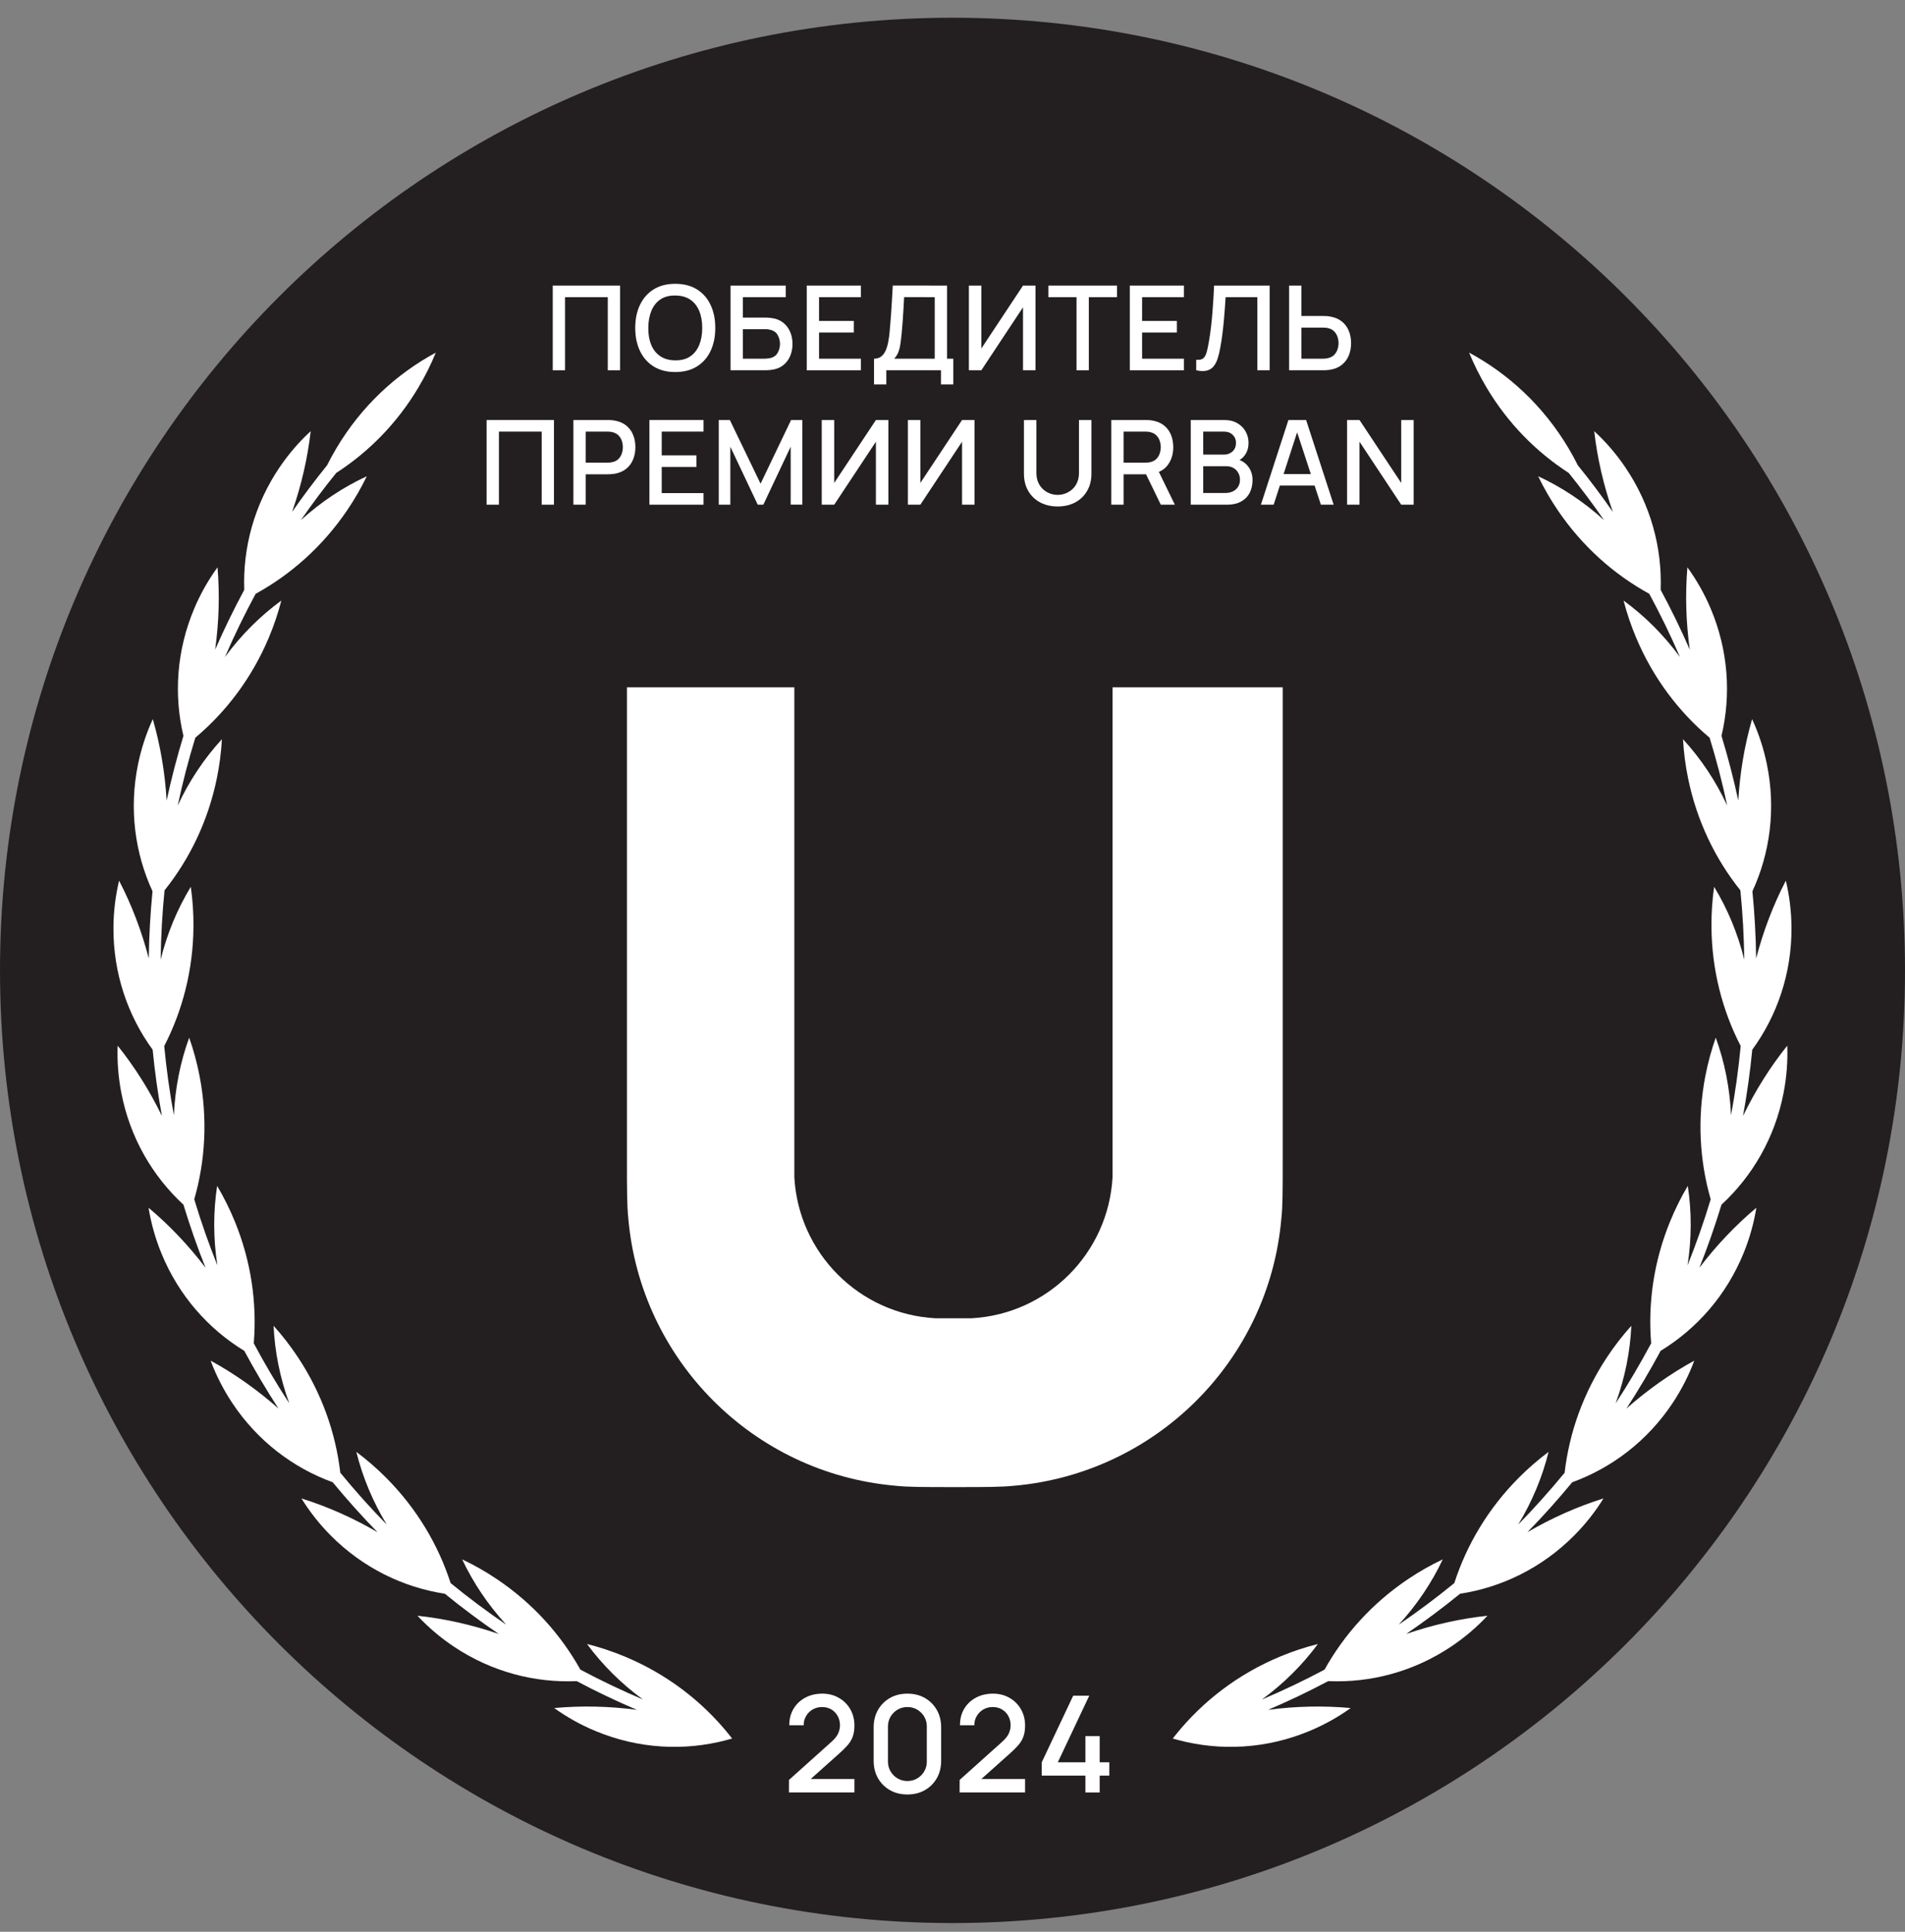 <svg width="72" height="73" viewBox="0 0 72 73" fill="none" xmlns="http://www.w3.org/2000/svg">
<rect x="0" y="0" width="72" height="73" fill="#808080" stroke="none"/>
<path d="M72 36.67C72 16.788 55.882 0.67 36 0.67C16.117 0.67 0 16.788 0 36.67C0 56.552 16.117 72.67 36 72.67C55.882 72.67 72 56.552 72 36.67Z" fill="#231F20"/>
<path fill-rule="evenodd" clip-rule="evenodd" d="M27.541 65.533C26.534 64.289 25.207 63.262 23.613 62.599C23.142 62.403 22.665 62.245 22.186 62.125C22.77 62.915 23.481 63.624 24.301 64.222C23.494 63.879 22.704 63.503 21.935 63.093C21.195 61.766 20.133 60.582 18.775 59.67C18.352 59.386 17.915 59.138 17.468 58.927C17.886 59.814 18.446 60.645 19.131 61.393C18.409 60.899 17.706 60.377 17.031 59.823C16.564 58.378 15.755 57.011 14.603 55.851C14.244 55.489 13.864 55.161 13.468 54.865C13.704 55.818 14.09 56.744 14.617 57.612C14.003 56.986 13.419 56.331 12.862 55.654C12.687 54.147 12.162 52.649 11.26 51.288C10.979 50.863 10.671 50.467 10.34 50.1C10.385 51.085 10.584 52.073 10.933 53.031C10.453 52.297 10.007 51.539 9.591 50.762C9.716 49.248 9.495 47.673 8.876 46.16C8.683 45.688 8.459 45.239 8.207 44.814C8.057 45.792 8.059 46.804 8.216 47.816C7.889 47.001 7.597 46.169 7.342 45.321C7.762 43.859 7.853 42.27 7.543 40.663C7.446 40.162 7.314 39.678 7.15 39.212C6.813 40.138 6.617 41.126 6.572 42.143C6.413 41.284 6.291 40.413 6.207 39.53C6.902 38.181 7.301 36.644 7.312 35.011C7.315 34.502 7.281 34.001 7.211 33.512C6.701 34.351 6.316 35.278 6.072 36.263C6.084 35.381 6.132 34.508 6.219 33.645C7.168 32.458 7.862 31.027 8.193 29.425C8.296 28.925 8.36 28.427 8.387 27.934C7.715 28.665 7.151 29.51 6.717 30.441C6.901 29.571 7.124 28.716 7.382 27.877C8.548 26.897 9.511 25.628 10.151 24.118C10.349 23.649 10.51 23.173 10.633 22.695C9.83 23.281 9.111 24 8.502 24.829C8.854 24.013 9.242 23.216 9.663 22.439C10.996 21.707 12.188 20.652 13.11 19.298C13.397 18.877 13.648 18.442 13.863 17.997C12.967 18.411 12.127 18.97 11.372 19.656C11.795 19.044 12.24 18.449 12.707 17.872C13.934 17.079 15.008 15.996 15.811 14.646C16.067 14.216 16.287 13.774 16.471 13.326C14.973 14.133 13.658 15.352 12.716 16.935C12.589 17.148 12.472 17.363 12.363 17.581C11.902 18.152 11.46 18.74 11.04 19.344C11.389 18.343 11.626 17.32 11.743 16.293C11.313 16.689 10.921 17.14 10.577 17.645C9.605 19.073 9.174 20.704 9.232 22.289C8.836 23.025 8.468 23.779 8.132 24.549C8.276 23.506 8.307 22.463 8.221 21.439C7.878 21.911 7.581 22.431 7.343 22.993C6.67 24.583 6.566 26.265 6.933 27.807C6.689 28.608 6.476 29.423 6.298 30.251C6.236 29.197 6.061 28.165 5.775 27.175C5.531 27.706 5.343 28.273 5.219 28.871C4.869 30.565 5.099 32.238 5.764 33.68C5.682 34.517 5.635 35.363 5.623 36.218C5.355 35.187 4.979 34.201 4.501 33.279C4.366 33.847 4.291 34.44 4.288 35.051C4.277 36.784 4.832 38.382 5.769 39.667C5.852 40.512 5.969 41.347 6.12 42.171C5.655 41.215 5.095 40.323 4.447 39.515C4.425 40.098 4.469 40.694 4.585 41.294C4.912 42.992 5.767 44.447 6.933 45.523C7.179 46.333 7.458 47.129 7.769 47.908C7.128 47.065 6.407 46.303 5.615 45.64C5.708 46.216 5.868 46.793 6.099 47.358C6.753 48.96 7.877 50.22 9.233 51.047C9.635 51.792 10.065 52.52 10.525 53.227C9.729 52.523 8.87 51.915 7.961 51.417C8.165 51.965 8.435 52.498 8.772 53.008C9.729 54.452 11.08 55.469 12.574 56.013C13.113 56.665 13.677 57.295 14.267 57.899C13.347 57.363 12.384 56.934 11.393 56.624C11.701 57.12 12.069 57.591 12.499 58.024C13.72 59.252 15.243 59.985 16.814 60.226C17.47 60.761 18.15 61.266 18.849 61.745C17.841 61.399 16.811 61.167 15.778 61.057C16.177 61.484 16.631 61.873 17.138 62.214C18.574 63.178 20.21 63.598 21.797 63.528C22.537 63.921 23.296 64.282 24.072 64.613C23.022 64.473 21.974 64.452 20.946 64.545C21.421 64.886 21.942 65.179 22.506 65.413C24.143 66.095 25.873 66.172 27.447 65.759C27.522 65.739 27.597 65.719 27.671 65.697C27.628 65.642 27.585 65.588 27.541 65.533Z" fill="white"/>
<path fill-rule="evenodd" clip-rule="evenodd" d="M65.878 42.171C66.028 41.347 66.145 40.512 66.228 39.667C67.165 38.382 67.721 36.784 67.71 35.051C67.705 34.44 67.632 33.847 67.496 33.279C67.018 34.201 66.642 35.187 66.374 36.218C66.362 35.363 66.315 34.517 66.233 33.681C66.898 32.238 67.128 30.565 66.778 28.871C66.654 28.273 66.466 27.706 66.221 27.175C65.935 28.165 65.761 29.197 65.699 30.251C65.521 29.423 65.308 28.608 65.064 27.807C65.431 26.265 65.327 24.583 64.654 22.993C64.416 22.431 64.119 21.911 63.776 21.439C63.69 22.463 63.721 23.506 63.865 24.549C63.53 23.779 63.161 23.025 62.765 22.289C62.823 20.704 62.392 19.073 61.419 17.645C61.076 17.14 60.684 16.689 60.254 16.293C60.371 17.32 60.608 18.343 60.957 19.344C60.537 18.74 60.096 18.152 59.634 17.582C59.525 17.363 59.408 17.148 59.281 16.935C58.339 15.352 57.025 14.133 55.526 13.326C55.71 13.774 55.93 14.216 56.186 14.646C56.989 15.996 58.063 17.079 59.29 17.872C59.757 18.449 60.202 19.045 60.626 19.656C59.87 18.97 59.03 18.411 58.135 17.997C58.35 18.442 58.6 18.877 58.887 19.298C59.809 20.652 61 21.707 62.334 22.439C62.755 23.216 63.143 24.013 63.495 24.829C62.886 24 62.167 23.281 61.364 22.695C61.487 23.173 61.648 23.649 61.847 24.118C62.486 25.628 63.449 26.897 64.615 27.877C64.873 28.716 65.096 29.571 65.28 30.441C64.846 29.51 64.282 28.665 63.61 27.934C63.637 28.427 63.701 28.925 63.804 29.425C64.135 31.027 64.829 32.458 65.778 33.645C65.865 34.508 65.913 35.381 65.925 36.263C65.681 35.278 65.296 34.351 64.786 33.512C64.716 34.001 64.682 34.502 64.685 35.011C64.695 36.644 65.095 38.181 65.79 39.529C65.706 40.413 65.584 41.284 65.425 42.143C65.38 41.126 65.184 40.138 64.847 39.212C64.683 39.678 64.551 40.162 64.454 40.663C64.144 42.27 64.235 43.859 64.656 45.321C64.4 46.169 64.108 47.001 63.781 47.816C63.938 46.804 63.94 45.792 63.79 44.814C63.538 45.239 63.314 45.688 63.121 46.16C62.502 47.673 62.281 49.248 62.406 50.762C61.99 51.539 61.544 52.297 61.064 53.031C61.413 52.073 61.612 51.085 61.657 50.1C61.326 50.467 61.018 50.863 60.737 51.288C59.835 52.649 59.31 54.147 59.135 55.654C58.578 56.331 57.994 56.986 57.381 57.612C57.907 56.744 58.293 55.818 58.529 54.865C58.133 55.161 57.753 55.489 57.394 55.851C56.242 57.011 55.433 58.378 54.966 59.823C54.291 60.377 53.588 60.899 52.866 61.393C53.551 60.645 54.111 59.814 54.529 58.927C54.082 59.138 53.645 59.386 53.222 59.67C51.864 60.582 50.802 61.766 50.062 63.093C49.292 63.504 48.501 63.88 47.693 64.223C48.514 63.624 49.226 62.915 49.81 62.125C49.331 62.245 48.854 62.403 48.383 62.599C46.789 63.262 45.462 64.289 44.455 65.533C44.411 65.588 44.367 65.642 44.325 65.697C44.399 65.719 44.474 65.739 44.549 65.759C46.123 66.172 47.853 66.095 49.49 65.413C50.054 65.179 50.575 64.886 51.05 64.545C50.023 64.452 48.975 64.473 47.926 64.613C48.701 64.282 49.46 63.921 50.2 63.528C51.787 63.598 53.423 63.178 54.859 62.214C55.366 61.873 55.82 61.484 56.219 61.057C55.186 61.167 54.156 61.399 53.148 61.745C53.847 61.266 54.527 60.761 55.183 60.226C56.754 59.985 58.277 59.252 59.497 58.024C59.928 57.591 60.297 57.12 60.604 56.624C59.614 56.934 58.65 57.363 57.73 57.899C58.32 57.295 58.884 56.665 59.423 56.013C60.917 55.469 62.269 54.452 63.225 53.008C63.562 52.498 63.832 51.965 64.036 51.417C63.127 51.915 62.268 52.523 61.472 53.227C61.932 52.52 62.362 51.792 62.764 51.047C64.12 50.22 65.243 48.96 65.898 47.358C66.129 46.793 66.288 46.216 66.382 45.64C65.591 46.303 64.869 47.065 64.228 47.908C64.539 47.129 64.817 46.333 65.064 45.523C66.231 44.447 67.085 42.992 67.412 41.294C67.528 40.694 67.571 40.098 67.55 39.515C66.902 40.323 66.342 41.215 65.878 42.171Z" fill="white"/>
<path d="M20.891 13.992V10.792H23.435V13.992H22.971V11.23H21.355V13.992H20.891Z" fill="white"/>
<path d="M25.523 13.617C25.75 13.62 25.938 13.57 26.088 13.467C26.239 13.364 26.352 13.22 26.427 13.036C26.503 12.851 26.541 12.637 26.541 12.392C26.541 12.148 26.503 11.934 26.427 11.751C26.352 11.568 26.239 11.425 26.088 11.323C25.938 11.221 25.75 11.169 25.523 11.168C25.296 11.165 25.108 11.214 24.957 11.317C24.807 11.419 24.694 11.563 24.618 11.748C24.543 11.933 24.504 12.148 24.503 12.392C24.501 12.637 24.538 12.851 24.614 13.034C24.689 13.216 24.803 13.359 24.955 13.461C25.107 13.564 25.296 13.616 25.523 13.617ZM25.523 14.059C25.203 14.059 24.93 13.989 24.705 13.849C24.48 13.709 24.308 13.514 24.188 13.263C24.069 13.013 24.009 12.723 24.009 12.392C24.009 12.062 24.069 11.771 24.188 11.521C24.308 11.271 24.48 11.075 24.705 10.935C24.93 10.795 25.203 10.725 25.523 10.725C25.841 10.725 26.114 10.795 26.34 10.935C26.565 11.075 26.738 11.271 26.856 11.521C26.975 11.771 27.034 12.062 27.034 12.392C27.034 12.723 26.975 13.013 26.856 13.263C26.738 13.514 26.565 13.709 26.34 13.849C26.114 13.989 25.841 14.059 25.523 14.059Z" fill="white"/>
<path d="M28.076 13.555H28.887C28.916 13.555 28.949 13.553 28.986 13.55C29.022 13.547 29.056 13.543 29.089 13.537C29.233 13.507 29.334 13.439 29.392 13.332C29.451 13.226 29.48 13.114 29.48 12.997C29.48 12.878 29.451 12.766 29.392 12.66C29.334 12.554 29.233 12.486 29.089 12.457C29.056 12.449 29.022 12.444 28.986 12.442C28.949 12.44 28.916 12.439 28.887 12.439H28.076V13.555ZM27.611 13.992V10.792H29.698V11.23H28.076V12.001H28.904C28.934 12.001 28.972 12.002 29.019 12.004C29.065 12.006 29.11 12.011 29.151 12.017C29.325 12.037 29.471 12.094 29.59 12.185C29.709 12.277 29.8 12.394 29.861 12.535C29.923 12.675 29.953 12.829 29.953 12.997C29.953 13.164 29.923 13.318 29.862 13.459C29.802 13.6 29.712 13.716 29.593 13.808C29.473 13.9 29.326 13.956 29.151 13.977C29.11 13.983 29.066 13.987 29.02 13.989C28.974 13.991 28.936 13.992 28.904 13.992H27.611Z" fill="white"/>
<path d="M30.492 13.992V10.792H32.537V11.23H30.956V12.128H32.27V12.566H30.956V13.555H32.537V13.992H30.492Z" fill="white"/>
<path d="M33.797 13.555H35.328V11.23L34.172 11.227C34.162 11.391 34.153 11.545 34.146 11.692C34.138 11.839 34.129 11.987 34.118 12.136C34.107 12.284 34.093 12.444 34.077 12.614C34.06 12.777 34.044 12.916 34.026 13.029C34.008 13.142 33.981 13.24 33.947 13.323C33.912 13.406 33.862 13.484 33.797 13.555ZM33.034 14.526V13.555C33.144 13.555 33.234 13.527 33.306 13.471C33.377 13.416 33.434 13.339 33.476 13.242C33.518 13.145 33.55 13.035 33.573 12.91C33.597 12.786 33.614 12.654 33.626 12.517C33.643 12.33 33.659 12.147 33.671 11.969C33.684 11.79 33.696 11.606 33.707 11.414C33.718 11.223 33.73 11.015 33.743 10.79L35.793 10.792V13.555H36.031V14.526H35.564V13.992H33.499V14.526H33.034Z" fill="white"/>
<path d="M39.137 13.992H38.665V11.612L37.09 13.992H36.619V10.792H37.09V13.17L38.665 10.792H39.137V13.992Z" fill="white"/>
<path d="M40.688 13.992V11.23H39.623V10.792H42.217V11.23H41.152V13.992H40.688Z" fill="white"/>
<path d="M42.702 13.992V10.792H44.746V11.23H43.166V12.128H44.48V12.566H43.166V13.555H44.746V13.992H42.702Z" fill="white"/>
<path d="M45.211 13.992V13.595C45.286 13.602 45.349 13.598 45.398 13.582C45.448 13.566 45.49 13.536 45.524 13.489C45.558 13.442 45.588 13.374 45.612 13.286C45.636 13.197 45.661 13.082 45.685 12.941C45.717 12.762 45.744 12.577 45.767 12.388C45.789 12.198 45.807 12.009 45.823 11.822C45.839 11.635 45.852 11.454 45.862 11.279C45.873 11.104 45.881 10.942 45.886 10.792H47.987V13.992H47.522V11.23H46.322C46.315 11.348 46.306 11.481 46.296 11.628C46.285 11.774 46.273 11.93 46.258 12.095C46.243 12.259 46.225 12.429 46.203 12.603C46.182 12.778 46.155 12.954 46.122 13.13C46.096 13.281 46.063 13.418 46.024 13.539C45.986 13.661 45.934 13.762 45.869 13.842C45.804 13.923 45.718 13.977 45.613 14.004C45.508 14.032 45.374 14.028 45.211 13.992Z" fill="white"/>
<path d="M49.186 13.555H49.998C50.026 13.555 50.058 13.553 50.094 13.55C50.131 13.547 50.165 13.541 50.198 13.532C50.294 13.51 50.371 13.469 50.428 13.409C50.485 13.349 50.527 13.28 50.552 13.202C50.578 13.125 50.591 13.046 50.591 12.968C50.591 12.889 50.578 12.811 50.552 12.732C50.527 12.654 50.485 12.585 50.428 12.524C50.371 12.464 50.294 12.423 50.198 12.401C50.165 12.392 50.131 12.387 50.094 12.384C50.058 12.382 50.026 12.381 49.998 12.381H49.186V13.555ZM48.722 13.992V10.792H49.186V11.941H50.015C50.045 11.941 50.083 11.942 50.13 11.944C50.177 11.947 50.22 11.951 50.26 11.959C50.438 11.987 50.586 12.048 50.706 12.141C50.825 12.234 50.915 12.352 50.975 12.495C51.035 12.637 51.065 12.794 51.065 12.968C51.065 13.14 51.035 13.297 50.976 13.439C50.916 13.581 50.827 13.699 50.708 13.792C50.589 13.886 50.439 13.947 50.26 13.975C50.22 13.98 50.177 13.985 50.131 13.988C50.085 13.991 50.047 13.992 50.015 13.992H48.722Z" fill="white"/>
<path d="M18.392 19.072V15.872H20.937V19.072H20.473V16.31H18.857V19.072H18.392Z" fill="white"/>
<path d="M22.136 17.483H22.948C22.977 17.483 23.01 17.482 23.046 17.479C23.083 17.476 23.117 17.471 23.15 17.463C23.244 17.441 23.321 17.4 23.379 17.34C23.436 17.28 23.478 17.211 23.503 17.132C23.528 17.054 23.541 16.975 23.541 16.897C23.541 16.818 23.528 16.74 23.503 16.662C23.478 16.584 23.436 16.515 23.379 16.456C23.321 16.395 23.244 16.355 23.15 16.332C23.117 16.323 23.083 16.317 23.046 16.314C23.01 16.311 22.977 16.31 22.948 16.31H22.136V17.483ZM21.672 19.072V15.872H22.965C22.997 15.872 23.035 15.873 23.081 15.875C23.127 15.878 23.17 15.882 23.212 15.89C23.39 15.918 23.538 15.979 23.657 16.072C23.777 16.165 23.866 16.283 23.925 16.425C23.985 16.568 24.014 16.725 24.014 16.897C24.014 17.07 23.985 17.228 23.925 17.37C23.866 17.512 23.777 17.63 23.657 17.723C23.538 17.817 23.39 17.878 23.212 17.906C23.17 17.912 23.126 17.916 23.08 17.919C23.033 17.922 22.995 17.923 22.965 17.923H22.136V19.072H21.672Z" fill="white"/>
<path d="M24.545 19.072V15.872H26.59V16.31H25.01V17.208H26.323V17.645H25.01V18.634H26.59V19.072H24.545Z" fill="white"/>
<path d="M27.166 19.072V15.872H27.585L28.746 18.279L29.899 15.872H30.323V19.07H29.884V16.881L28.85 19.072H28.639L27.603 16.881V19.072H27.166Z" fill="white"/>
<path d="M33.576 19.072H33.105V16.692L31.529 19.072H31.058V15.872H31.529V18.25L33.105 15.872H33.576V19.072Z" fill="white"/>
<path d="M36.832 19.072H36.361V16.692L34.785 19.072H34.314V15.872H34.785V18.25L36.361 15.872H36.832V19.072Z" fill="white"/>
<path d="M39.975 19.139C39.725 19.139 39.504 19.087 39.312 18.985C39.12 18.882 38.97 18.737 38.862 18.551C38.754 18.365 38.7 18.146 38.7 17.894V15.874L39.171 15.872V17.87C39.171 18.006 39.194 18.127 39.24 18.23C39.285 18.334 39.347 18.421 39.424 18.49C39.501 18.56 39.588 18.612 39.683 18.648C39.779 18.684 39.876 18.701 39.975 18.701C40.076 18.701 40.174 18.683 40.27 18.647C40.365 18.61 40.452 18.557 40.529 18.488C40.606 18.418 40.667 18.332 40.712 18.228C40.757 18.124 40.78 18.005 40.78 17.87V15.872H41.251V17.894C41.251 18.145 41.197 18.363 41.088 18.55C40.98 18.737 40.831 18.882 40.639 18.985C40.447 19.087 40.225 19.139 39.975 19.139Z" fill="white"/>
<path d="M43.873 19.072L43.241 17.77L43.711 17.65L44.404 19.072H43.873ZM42.466 17.483H43.277C43.306 17.483 43.34 17.482 43.376 17.479C43.412 17.476 43.447 17.471 43.479 17.463C43.574 17.441 43.65 17.4 43.709 17.34C43.766 17.28 43.808 17.211 43.833 17.132C43.858 17.054 43.871 16.975 43.871 16.897C43.871 16.818 43.858 16.74 43.833 16.662C43.808 16.584 43.766 16.515 43.709 16.456C43.65 16.395 43.574 16.355 43.479 16.332C43.447 16.323 43.412 16.317 43.376 16.314C43.34 16.311 43.306 16.31 43.277 16.31H42.466V17.483ZM42.002 19.072V15.872H43.295C43.326 15.872 43.365 15.873 43.411 15.875C43.456 15.878 43.5 15.882 43.542 15.89C43.719 15.918 43.868 15.979 43.987 16.072C44.107 16.165 44.196 16.283 44.255 16.425C44.314 16.568 44.344 16.725 44.344 16.897C44.344 17.151 44.279 17.371 44.148 17.556C44.018 17.74 43.822 17.855 43.562 17.901L43.373 17.923H42.466V19.072H42.002Z" fill="white"/>
<path d="M45.476 18.63H46.311C46.417 18.63 46.511 18.61 46.595 18.57C46.678 18.53 46.744 18.473 46.792 18.398C46.84 18.323 46.865 18.234 46.865 18.13C46.865 18.034 46.844 17.946 46.801 17.869C46.759 17.791 46.699 17.73 46.619 17.684C46.54 17.639 46.447 17.617 46.34 17.617H45.476V18.63ZM45.476 17.179H46.256C46.342 17.179 46.419 17.162 46.488 17.126C46.557 17.092 46.611 17.042 46.653 16.976C46.693 16.91 46.714 16.83 46.714 16.736C46.714 16.612 46.672 16.51 46.589 16.43C46.506 16.35 46.395 16.31 46.256 16.31H45.476V17.179ZM45.005 19.072V15.872H46.263C46.465 15.872 46.636 15.914 46.773 15.996C46.911 16.079 47.015 16.186 47.085 16.318C47.154 16.449 47.189 16.587 47.189 16.732C47.189 16.909 47.146 17.059 47.059 17.185C46.972 17.311 46.856 17.398 46.709 17.443L46.705 17.335C46.909 17.385 47.066 17.483 47.176 17.629C47.286 17.775 47.34 17.945 47.34 18.139C47.34 18.327 47.303 18.491 47.228 18.63C47.154 18.769 47.045 18.878 46.901 18.956C46.758 19.034 46.585 19.072 46.383 19.072H45.005Z" fill="white"/>
<path d="M48.196 18.35V17.914H49.868V18.35H48.196ZM47.656 19.072L48.696 15.872H49.365L50.406 19.072H49.923L48.965 16.152H49.085L48.138 19.072H47.656Z" fill="white"/>
<path d="M50.913 19.072V15.872H51.383L52.959 18.25V15.872H53.43V19.072H52.959L51.383 16.692V19.072H50.913Z" fill="white"/>
<path d="M29.819 67.733L29.821 67.26L31.414 65.832C31.543 65.719 31.63 65.611 31.677 65.508C31.723 65.404 31.747 65.301 31.747 65.198C31.747 65.067 31.718 64.95 31.66 64.846C31.603 64.742 31.523 64.659 31.422 64.598C31.32 64.537 31.203 64.507 31.071 64.507C30.936 64.507 30.815 64.538 30.709 64.602C30.603 64.665 30.521 64.75 30.462 64.855C30.402 64.96 30.374 65.073 30.375 65.195H29.831C29.831 64.958 29.885 64.75 29.993 64.572C30.1 64.393 30.248 64.253 30.436 64.152C30.624 64.052 30.839 64.001 31.081 64.001C31.312 64.001 31.518 64.053 31.701 64.158C31.884 64.261 32.029 64.404 32.134 64.585C32.24 64.767 32.293 64.973 32.293 65.205C32.293 65.373 32.271 65.515 32.227 65.632C32.183 65.749 32.117 65.857 32.029 65.957C31.941 66.057 31.831 66.165 31.698 66.282L30.469 67.379L30.411 67.227H32.293V67.733H29.819Z" fill="white"/>
<path d="M34.295 67.303C34.431 67.303 34.554 67.271 34.665 67.205C34.776 67.14 34.864 67.052 34.93 66.941C34.996 66.83 35.029 66.706 35.029 66.569V65.238C35.029 65.103 34.996 64.98 34.93 64.868C34.864 64.758 34.776 64.67 34.665 64.604C34.554 64.539 34.431 64.507 34.295 64.507C34.16 64.507 34.037 64.539 33.925 64.604C33.815 64.67 33.726 64.758 33.66 64.868C33.594 64.98 33.561 65.103 33.561 65.238V66.569C33.561 66.706 33.594 66.83 33.66 66.941C33.726 67.052 33.815 67.14 33.925 67.205C34.037 67.271 34.16 67.303 34.295 67.303ZM34.295 67.811C34.046 67.811 33.826 67.757 33.635 67.647C33.444 67.538 33.293 67.388 33.184 67.197C33.075 67.005 33.02 66.785 33.02 66.536V65.276C33.02 65.027 33.075 64.807 33.184 64.616C33.293 64.425 33.444 64.274 33.635 64.165C33.826 64.056 34.046 64.001 34.295 64.001C34.544 64.001 34.764 64.056 34.956 64.165C35.147 64.274 35.297 64.425 35.407 64.616C35.516 64.807 35.571 65.027 35.571 65.276V66.536C35.571 66.785 35.516 67.005 35.407 67.197C35.297 67.388 35.147 67.538 34.956 67.647C34.764 67.757 34.544 67.811 34.295 67.811Z" fill="white"/>
<path d="M36.269 67.733L36.271 67.26L37.864 65.832C37.993 65.719 38.08 65.611 38.127 65.508C38.173 65.404 38.197 65.301 38.197 65.198C38.197 65.067 38.168 64.95 38.11 64.846C38.053 64.742 37.974 64.659 37.871 64.598C37.77 64.537 37.653 64.507 37.521 64.507C37.386 64.507 37.265 64.538 37.159 64.602C37.053 64.665 36.971 64.75 36.912 64.855C36.852 64.96 36.824 65.073 36.825 65.195H36.282C36.282 64.958 36.335 64.75 36.443 64.572C36.55 64.393 36.698 64.253 36.886 64.152C37.074 64.052 37.289 64.001 37.532 64.001C37.762 64.001 37.968 64.053 38.151 64.158C38.334 64.261 38.478 64.404 38.584 64.585C38.69 64.767 38.743 64.973 38.743 65.205C38.743 65.373 38.721 65.515 38.677 65.632C38.633 65.749 38.567 65.857 38.479 65.957C38.391 66.057 38.281 66.165 38.148 66.282L36.919 67.379L36.861 67.227H38.743V67.733H36.269Z" fill="white"/>
<path d="M41.024 67.735V67.098H39.373V66.595L40.562 64.078H41.169L39.98 66.595H41.024V65.604H41.563V66.595H41.926V67.098H41.563V67.735H41.024Z" fill="white"/>
<path d="M33.84 56.144C34.31 56.196 34.886 56.196 36.088 56.196C37.239 56.196 37.814 56.196 38.337 56.144C43.67 55.673 47.958 51.437 48.429 46.052C48.481 45.581 48.481 45.006 48.481 43.803V25.972H42.049V44.483C41.892 47.359 39.592 49.66 36.716 49.816H35.356C32.48 49.66 30.179 47.359 30.022 44.483V25.972H23.695V43.803C23.695 44.954 23.695 45.529 23.748 46.052C24.218 51.385 28.454 55.673 33.84 56.144Z" fill="white"/>
</svg>
